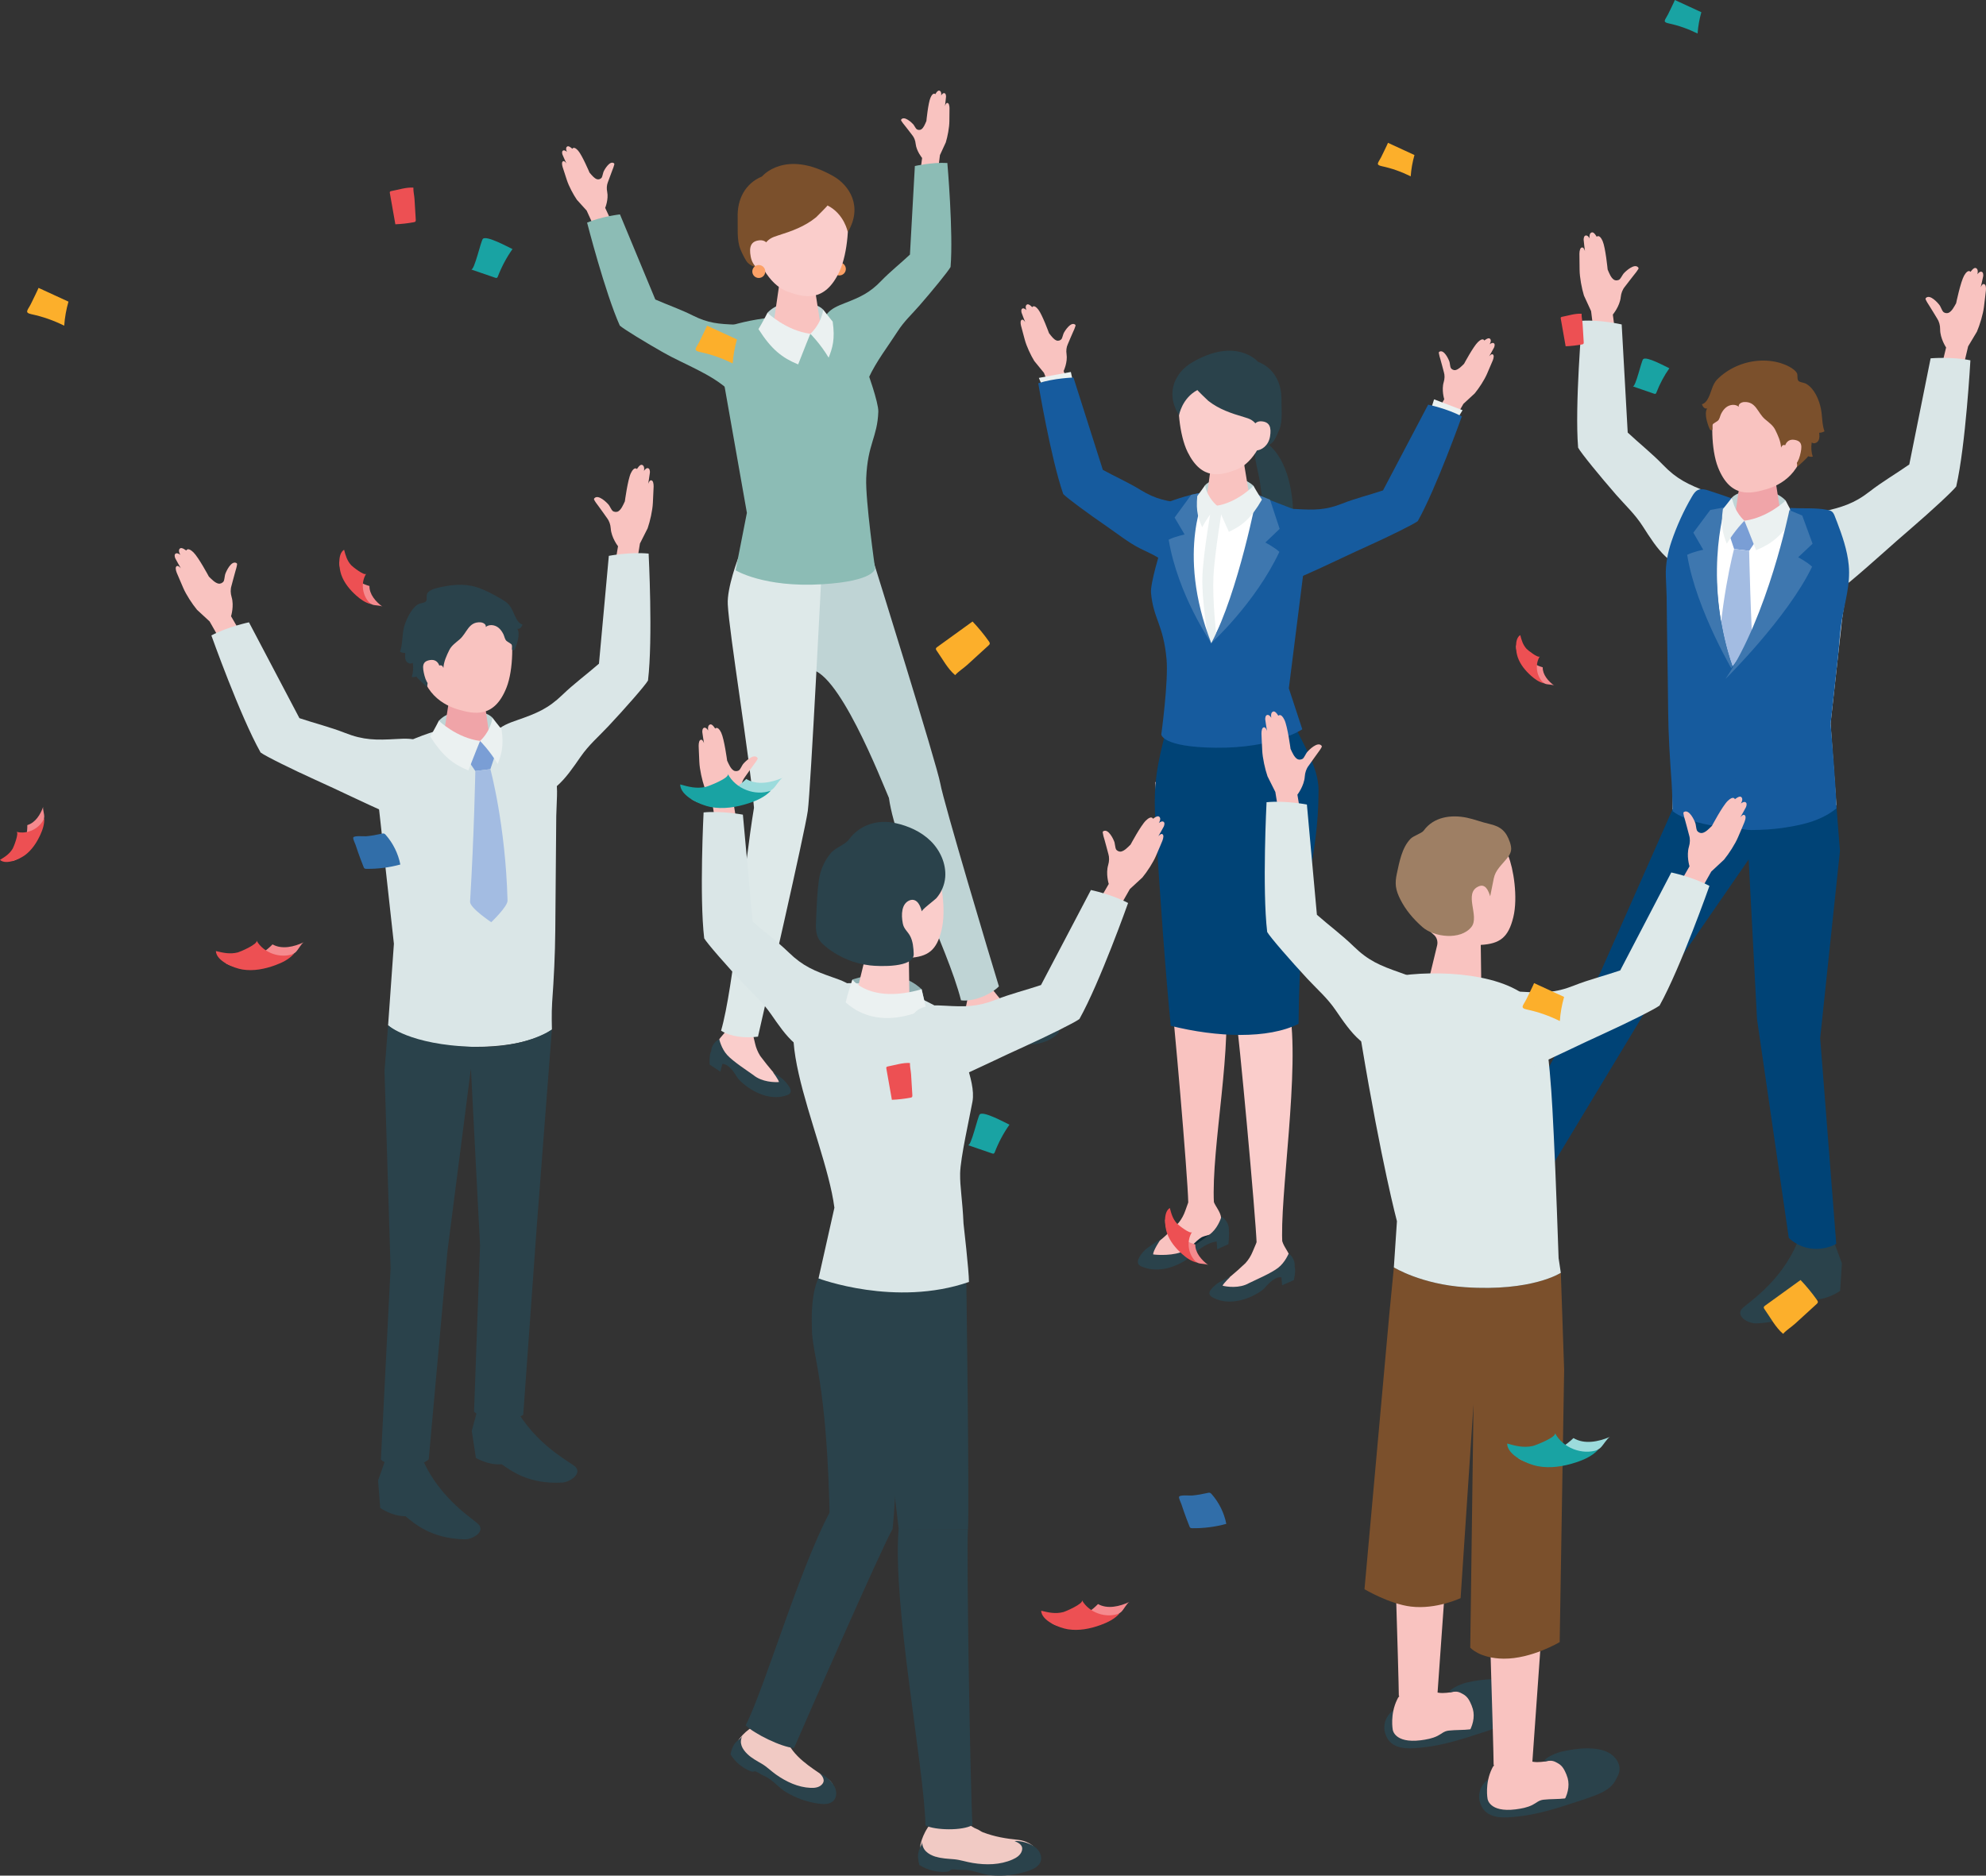 <svg width="307" height="290" viewBox="0 0 307 290" fill="none" xmlns="http://www.w3.org/2000/svg">
<rect x="0" y="0" width="307" height="290" fill="#333333" stroke="none"/>
<path d="M98.47 86.849L98.92 84.044L100.112 81.682C100.492 80.584 100.873 78.9 100.923 77.736C100.981 76.476 101.036 75.537 101.04 75.227C101.043 74.765 100.962 74.249 100.624 74.26C100.368 74.268 100.197 74.815 100.197 74.815C100.197 74.815 100.453 73.283 100.465 73.062C100.477 72.841 100.442 72.414 100.127 72.379C99.813 72.344 99.549 72.821 99.549 72.821C99.654 72.193 99.468 71.925 99.207 71.867C98.881 71.797 98.462 72.523 98.462 72.523C98.462 72.523 98.058 72.026 97.519 73.155C97.034 74.171 96.591 77.519 96.591 77.519C96.3 78.14 96.036 78.749 95.601 79.04C95.334 79.214 94.938 79.183 94.689 78.982C94.538 78.858 94.231 78.217 94.107 78.066C93.773 77.655 92.473 76.39 91.887 77.03C91.856 77.065 91.829 77.108 91.821 77.154C91.817 77.209 91.84 77.259 91.863 77.306C92.03 77.62 92.263 77.919 92.473 78.198C92.923 78.799 93.346 79.42 93.785 80.029C93.796 80.044 93.808 80.06 93.82 80.072C94.181 80.545 94.371 81.115 94.41 81.709C94.503 83.136 95.535 84.455 95.535 84.455L94.491 90.701L98.874 90.813L98.466 86.845L98.47 86.849Z" fill="#F9C3C0"/>
<path d="M100.266 85.592C100.266 85.592 100.946 98.739 100.169 105.221C99.711 106.016 96.544 109.62 94.04 112.285C92.503 113.926 91.055 115.129 89.743 117.018C87.43 120.35 85.202 123.733 80.583 123.458C78.964 123.361 75.688 122.612 75.746 120.505C75.805 118.414 75.106 114.943 76.526 113.267C77.384 112.25 78.704 111.773 79.958 111.339C82.951 110.299 84.74 109.562 86.956 107.417C88.719 105.714 90.741 104.228 92.589 102.614L94.114 85.941C94.114 85.941 97.386 85.313 100.263 85.592H100.266Z" fill="#DAE6E7"/>
<path d="M33.805 98.545L32.4 96.077L30.455 94.281C29.714 93.385 28.767 91.942 28.312 90.871C27.816 89.712 27.435 88.85 27.323 88.559C27.156 88.129 27.051 87.617 27.373 87.508C27.614 87.427 27.967 87.88 27.967 87.88C27.967 87.88 27.191 86.538 27.101 86.333C27.012 86.131 26.896 85.716 27.179 85.576C27.458 85.437 27.878 85.786 27.878 85.786C27.559 85.231 27.641 84.917 27.862 84.773C28.142 84.591 28.79 85.126 28.79 85.126C28.79 85.126 28.995 84.521 29.892 85.39C30.7 86.17 32.291 89.153 32.291 89.153C32.78 89.634 33.242 90.111 33.751 90.228C34.061 90.297 34.422 90.13 34.585 89.855C34.682 89.684 34.748 88.978 34.81 88.792C34.977 88.288 35.753 86.651 36.526 87.043C36.569 87.066 36.607 87.093 36.631 87.136C36.654 87.182 36.65 87.24 36.642 87.295C36.596 87.648 36.483 88.008 36.382 88.346C36.173 89.068 35.994 89.797 35.796 90.518C35.792 90.534 35.785 90.553 35.781 90.573C35.606 91.143 35.633 91.744 35.804 92.314C36.215 93.684 35.715 95.278 35.715 95.278L38.882 100.76L34.818 102.401L33.809 98.541L33.805 98.545Z" fill="#F9C3C0"/>
<path d="M32.676 98.25C32.676 98.25 37.085 110.652 40.284 116.347C41.01 116.905 45.318 119.02 48.653 120.529C52.522 122.263 56.225 124.121 60.115 125.808C60.394 125.929 60.685 126.053 60.988 126.026C61.233 126.006 61.454 125.89 61.667 125.769C63.461 124.773 63.993 124.245 66.027 124.07C68.647 123.845 69.373 122.616 68.701 121.118C67.847 119.21 67.16 115.734 65.207 114.729C64.028 114.12 62.626 114.182 61.299 114.26C58.135 114.442 56.202 114.45 53.33 113.317C51.047 112.417 48.614 111.82 46.285 111.036L38.486 96.217C38.486 96.217 35.222 96.892 32.672 98.246L32.676 98.25Z" fill="#DAE6E7"/>
<path d="M59.993 158.53L60.89 145.922L58.138 120.967C57.777 118.814 58.638 116.626 60.987 115.563C66.386 113.119 72.705 110.089 82.902 114.089C84.3 114.636 84.82 116.319 85.305 117.735C85.883 119.431 86.167 121.258 86.101 123.058L85.988 126.149C85.938 132.046 85.887 137.946 85.837 143.843C85.806 147.582 85.62 151.268 85.352 154.999C85.235 156.64 85.317 159.174 85.317 159.174C85.317 159.174 82.246 161.908 73.156 161.858C63.25 161.808 59.997 158.526 59.997 158.526L59.993 158.53Z" fill="#DAE6E7"/>
<path d="M59.563 225.742L58.445 228.896L58.775 233.14C58.775 233.14 60.596 234.447 62.676 234.428C63.969 235.471 66.558 237.888 71.821 238C72.955 238.024 74.915 236.953 74.069 235.793C73.545 235.075 68.06 231.949 65.323 225.633C62.373 225.342 59.567 225.746 59.567 225.746L59.563 225.742Z" fill="#2A424B"/>
<path d="M73.807 217.983L72.926 221.215L73.566 225.416C73.566 225.416 75.48 226.572 77.549 226.39C78.915 227.325 81.675 229.528 86.927 229.222C88.06 229.156 89.935 227.93 89.003 226.84C88.429 226.169 82.731 223.488 79.536 217.413C76.575 217.363 73.803 217.983 73.803 217.983H73.807Z" fill="#2A424B"/>
<path d="M76.128 110.966C74.894 109.647 70.104 109.042 67.841 111.432C67.678 112.599 67.438 113.36 67.438 113.36L71.579 114.845L76.024 114.217C76.024 114.217 76.241 111.874 76.128 110.966Z" fill="#BFD4D5"/>
<path d="M72.059 106.959C70.277 106.959 69.33 107.96 69.33 108.829L68.426 114.644C68.507 115.652 70.223 116.467 72.253 116.467C74.283 116.467 75.863 115.652 75.781 114.644L74.904 108.565C74.83 107.681 73.844 106.959 72.063 106.959H72.059Z" fill="#F0A4A8"/>
<path d="M71.326 92.772C66.253 92.811 64.852 96.617 64.852 101.241C64.852 107.258 68.811 109.112 70.845 109.702C73.321 110.423 76.403 111.067 78.29 106.327C79.412 103.506 79.373 98.603 78.748 96.702C78.204 95.046 76.399 92.734 71.326 92.772Z" fill="#F9C3C0"/>
<path d="M76.556 116.672L74.207 114.558L72.398 117.623L73.474 119.209L75.803 118.926L76.556 116.672Z" fill="#7A9ED5"/>
<path d="M75.805 118.926L73.476 119.209C73.476 119.209 73.29 129.113 72.665 139.42C72.607 140.363 75.937 142.582 75.937 142.582C75.937 142.582 78.483 140.165 78.456 139.238C78.146 127.527 75.805 118.922 75.805 118.922V118.926Z" fill="#A3BCE2"/>
<path d="M75.08 96.958C75.212 96.558 74.7 96.244 74.276 96.221C72.409 96.109 72.2 97.87 71.039 98.867C70.461 99.363 69.797 99.813 69.459 100.496C69.052 101.318 68.594 102.284 68.543 103.274C67.915 101.536 65.539 105.842 66.152 106.327C65.978 106.191 64.231 104.651 64.39 104.589C64.157 104.682 63.897 104.709 63.649 104.67C63.878 103.96 63.932 103.196 63.804 102.463C63.505 102.746 62.969 102.544 62.771 102.18C62.573 101.819 62.612 101.38 62.655 100.969C62.368 100.969 62.084 100.892 61.836 100.752C62.232 99.654 62.158 98.444 62.379 97.299C62.612 96.085 63.556 94.033 64.65 93.42C65.007 93.219 65.601 93.269 65.85 92.963C66.11 92.648 65.78 92.016 66.152 91.609C66.517 91.213 67.053 91.034 67.577 90.906C69.599 90.418 71.66 90.15 73.683 90.79C75.014 91.213 76.252 91.888 77.456 92.594C77.809 92.803 78.166 93.017 78.469 93.296C79.214 93.983 79.416 95.042 79.951 95.88C80.149 96.19 80.425 96.469 80.778 96.566C80.701 96.745 80.615 96.927 80.475 97.063C80.34 97.195 80.134 97.276 79.948 97.206C80.246 97.552 80.18 98.359 80.091 98.774C79.979 99.305 79.8 99.899 79.571 100.391C79.513 100.519 79.354 100.632 79.233 100.55C79.144 100.488 79.14 100.36 79.152 100.252C79.175 100.042 79.21 99.809 79.078 99.642C79.031 99.584 78.966 99.542 78.903 99.499C78.725 99.383 78.542 99.262 78.364 99.146C78.034 98.929 77.987 98.401 77.817 98.056C77.622 97.668 77.374 97.303 77.032 97.036C76.474 96.597 75.604 96.485 75.072 96.954L75.08 96.958Z" fill="#2A424B"/>
<path d="M68.056 103.545C68.056 103.545 67.97 101.827 66.491 102.052C65.23 102.242 65.261 103.06 65.626 104.492C65.991 105.923 66.868 106.606 67.753 106.563C68.638 106.524 68.056 103.541 68.056 103.541V103.545Z" fill="#F9C3C0"/>
<path d="M60.377 196.1L59.438 165.613L59.993 158.53C59.993 158.53 63.292 161.536 73.152 161.862C81.264 162.13 85.313 159.178 85.313 159.178L82.976 189.595L80.884 218.74C80.884 218.74 79.715 219.659 77.301 219.601C74.564 219.539 73.28 218.266 73.28 218.266L74.207 192.574L72.794 165.21L69.173 193.408L66.273 225.641C66.273 225.641 64.88 226.871 62.617 226.878C60.327 226.886 58.879 225.695 58.879 225.695L60.377 196.093V196.1Z" fill="#2A424B"/>
<path d="M74.209 114.558C74.209 114.558 73.242 116.932 72.4 119.116C70.052 118.154 68.445 116.925 66.5 113.86C67.063 112.968 67.839 111.432 67.839 111.432C67.839 111.432 70.576 114.085 74.205 114.558H74.209Z" fill="#EBF1F1"/>
<path d="M74.207 114.558C74.207 114.558 75.775 113.247 76.124 110.966C76.124 110.966 77.025 112.149 77.534 112.759C77.914 115.4 77.491 116.7 76.932 118.116C75.678 116.017 74.207 114.558 74.207 114.558Z" fill="#EBF1F1"/>
<path d="M246.304 50.919L245.955 48.103L244.849 45.697C244.507 44.588 244.189 42.889 244.177 41.725C244.166 40.461 244.142 39.522 244.15 39.211C244.162 38.75 244.263 38.238 244.6 38.261C244.856 38.276 245.008 38.831 245.008 38.831C245.008 38.831 244.806 37.291 244.802 37.07C244.802 36.849 244.849 36.422 245.163 36.403C245.477 36.38 245.726 36.864 245.726 36.864C245.644 36.232 245.839 35.972 246.102 35.926C246.432 35.867 246.821 36.608 246.821 36.608C246.821 36.608 247.24 36.127 247.74 37.276C248.187 38.307 248.513 41.671 248.513 41.671C248.781 42.303 249.021 42.92 249.448 43.222C249.708 43.409 250.108 43.389 250.361 43.195C250.516 43.075 250.846 42.447 250.974 42.299C251.323 41.9 252.666 40.682 253.229 41.341C253.26 41.376 253.287 41.419 253.291 41.465C253.291 41.52 253.268 41.57 253.241 41.617C253.062 41.923 252.822 42.214 252.6 42.489C252.127 43.075 251.684 43.68 251.222 44.27C251.211 44.285 251.199 44.297 251.187 44.313C250.807 44.77 250.601 45.337 250.539 45.93C250.396 47.354 249.316 48.634 249.316 48.634L250.135 54.911L245.753 54.868L246.304 50.919Z" fill="#F9C3C0"/>
<path d="M244.555 49.596C244.555 49.596 243.41 62.708 243.949 69.214C244.376 70.025 247.415 73.737 249.822 76.495C251.301 78.19 252.702 79.443 253.948 81.379C256.141 84.789 258.245 88.249 262.872 88.141C264.495 88.102 267.794 87.473 267.809 85.363C267.825 83.272 268.648 79.827 267.289 78.101C266.466 77.058 265.166 76.53 263.928 76.049C260.974 74.901 259.212 74.102 257.073 71.879C255.373 70.114 253.405 68.558 251.615 66.878L250.684 50.163C250.684 50.163 247.435 49.418 244.551 49.592L244.555 49.596Z" fill="#DAE6E7"/>
<path d="M303.585 56.315L304.237 53.553L305.596 51.28C306.054 50.213 306.555 48.56 306.69 47.404C306.838 46.151 306.962 45.216 306.985 44.91C307.024 44.448 306.978 43.928 306.64 43.913C306.384 43.901 306.174 44.437 306.174 44.437C306.174 44.437 306.543 42.928 306.566 42.71C306.593 42.489 306.59 42.062 306.279 42.008C305.968 41.954 305.67 42.408 305.67 42.408C305.817 41.787 305.654 41.508 305.398 41.434C305.076 41.337 304.61 42.035 304.61 42.035C304.61 42.035 304.245 41.512 303.624 42.598C303.069 43.575 302.382 46.884 302.382 46.884C302.048 47.482 301.741 48.072 301.283 48.328C301.004 48.483 300.608 48.425 300.379 48.203C300.235 48.068 299.975 47.408 299.867 47.249C299.564 46.815 298.357 45.461 297.728 46.054C297.693 46.085 297.662 46.128 297.654 46.175C297.646 46.229 297.666 46.279 297.689 46.33C297.833 46.656 298.042 46.97 298.232 47.265C298.64 47.897 299.013 48.545 299.409 49.185C299.416 49.2 299.428 49.216 299.44 49.231C299.766 49.728 299.913 50.314 299.909 50.907C299.902 52.339 300.833 53.727 300.833 53.727L299.343 59.88L303.702 60.31L303.581 56.327L303.585 56.315Z" fill="#F9C3C0"/>
<path d="M304.589 55.71C304.589 55.71 303.859 68.853 302.396 75.215C301.856 75.956 298.32 79.199 295.548 81.585C292.323 84.339 289.295 87.167 286.042 89.882C285.809 90.076 285.565 90.278 285.266 90.336C285.025 90.387 284.781 90.336 284.544 90.282C282.541 89.832 281.885 89.475 279.882 89.879C277.305 90.402 276.261 89.428 276.482 87.803C276.765 85.732 276.439 82.205 278.031 80.689C278.993 79.773 280.356 79.436 281.648 79.137C284.734 78.423 286.594 77.88 289.027 75.987C290.96 74.482 293.13 73.221 295.141 71.813L298.44 55.4C298.44 55.4 301.763 55.124 304.589 55.71Z" fill="#DAE6E7"/>
<path d="M283.871 124.481L282.974 111.874C283.099 110.733 283.227 109.593 283.351 108.452L284.74 95.849C285.082 92.769 286.511 88.024 285.008 85.173C284.477 84.164 283.972 82.45 283.157 81.674C282.629 81.169 281.534 80.902 280.867 80.615C279.104 79.847 277.307 79.156 275.436 78.706C270.561 77.535 265.593 78.225 260.962 80.041C259.564 80.588 259.044 82.271 258.559 83.687C257.981 85.382 257.697 87.21 257.763 89.01L257.876 92.101C257.926 97.998 257.977 103.898 258.027 109.795C258.058 113.534 258.245 117.219 258.512 120.951C258.629 122.592 258.547 125.125 258.547 125.125C258.547 125.125 261.618 127.86 270.708 127.81C280.614 127.759 283.867 124.478 283.867 124.478L283.871 124.481Z" fill="white"/>
<path d="M283.565 192.19L284.725 195.328L284.453 199.576C284.453 199.576 282.648 200.907 280.572 200.918C279.295 201.977 276.737 204.429 271.477 204.615C270.344 204.654 268.372 203.611 269.203 202.435C269.715 201.714 275.161 198.509 277.808 192.159C280.754 191.829 283.565 192.194 283.565 192.194V192.19Z" fill="#2A424B"/>
<path d="M237.721 182.329L236.642 185.502L233.754 188.625C233.754 188.625 231.522 188.512 229.911 187.201C228.254 187.213 224.733 187.492 220.557 184.296C219.656 183.605 218.791 181.541 220.172 181.157C221.022 180.921 227.249 181.894 233.3 178.647C235.78 180.261 237.725 182.329 237.725 182.329H237.721Z" fill="#2A424B"/>
<path d="M267.739 76.918C268.974 75.599 273.764 74.994 276.027 77.383C276.19 78.551 276.43 79.311 276.43 79.311L272.289 80.797L267.844 80.168C267.844 80.168 267.627 77.826 267.739 76.918Z" fill="#BFD4D5"/>
<path d="M271.808 72.911C273.589 72.911 274.536 73.912 274.536 74.78L275.441 80.596C275.359 81.604 273.644 82.419 271.613 82.419C269.583 82.419 268.004 81.604 268.085 80.596L268.962 74.517C269.036 73.632 270.022 72.911 271.804 72.911H271.808Z" fill="#F0A4A8"/>
<path d="M272.545 58.724C277.618 58.763 279.019 62.568 279.019 67.189C279.019 73.205 275.06 75.06 273.026 75.649C270.55 76.371 267.468 77.015 265.581 72.274C264.459 69.454 264.498 64.551 265.123 62.65C265.666 60.993 267.471 58.681 272.545 58.72V58.724Z" fill="#F9C3C0"/>
<path d="M267.312 82.624L269.657 80.51L271.466 83.574L270.395 85.161L268.062 84.878L267.312 82.624Z" fill="#7A9ED5"/>
<path d="M268.058 84.878L270.387 85.161C270.387 85.161 270.573 95.065 271.198 105.372C271.256 106.315 267.926 108.534 267.926 108.534C267.926 108.534 265.379 106.117 265.406 105.19C265.717 93.478 268.058 84.874 268.058 84.874V84.878Z" fill="#A3BCE2"/>
<path d="M263.909 61.824C263.711 62.134 263.435 62.413 263.082 62.51C263.16 62.688 263.245 62.871 263.385 63.007C263.521 63.139 263.726 63.22 263.913 63.15C263.614 63.495 263.68 64.302 263.769 64.717C263.882 65.249 264.06 65.842 264.289 66.335C264.347 66.463 264.507 66.576 264.627 66.494C264.716 66.432 264.72 66.304 264.708 66.195C264.685 65.986 264.65 65.753 264.782 65.586C264.829 65.528 264.895 65.486 264.957 65.443C265.135 65.326 265.318 65.206 265.496 65.09C265.826 64.873 265.873 64.345 266.044 64C266.238 63.612 266.486 63.247 266.828 62.98C267.387 62.541 268.256 62.429 268.788 62.898C268.656 62.498 269.168 62.184 269.591 62.161C271.459 62.048 271.668 63.81 272.829 64.807C273.407 65.303 274.071 65.753 274.409 66.436C274.816 67.258 275.274 68.224 275.325 69.213C275.953 67.475 278.329 71.781 277.716 72.266C277.89 72.131 279.637 70.591 279.478 70.528C279.711 70.622 279.971 70.649 280.219 70.61C279.99 69.9 279.936 69.136 280.064 68.403C280.363 68.686 280.899 68.484 281.097 68.12C281.295 67.759 281.256 67.32 281.213 66.909C281.5 66.909 281.784 66.832 282.032 66.692C281.636 65.594 281.71 64.384 281.489 63.239C281.213 61.816 280.479 60.078 279.202 59.341C278.888 59.158 278.294 59.127 278.053 58.929C277.716 58.654 277.972 57.998 277.743 57.634C277.312 56.943 276.004 56.365 275.27 56.144C273.019 55.462 270.535 55.687 268.4 56.641C267.317 57.126 266.308 57.801 265.469 58.642C264.596 59.519 264.565 60.792 263.913 61.816L263.909 61.824Z" fill="#7B502C"/>
<path d="M275.809 69.497C275.809 69.497 275.894 67.778 277.373 68.003C278.635 68.193 278.604 69.012 278.239 70.443C277.874 71.875 276.997 72.558 276.112 72.515C275.227 72.472 275.809 69.493 275.809 69.493V69.497Z" fill="#F9C3C0"/>
<path d="M281.365 160.531L284.424 131.565L283.869 124.481C283.869 124.481 280.57 127.488 270.71 127.814C262.598 128.081 258.549 125.129 258.549 125.129L247.347 150.457L231.852 178.904C231.852 178.904 232.306 180.316 234.336 181.623C236.638 183.101 238.415 182.767 238.415 182.767L256.119 153.436L270.311 132.888L271.603 157.568L276.513 191.383C276.513 191.383 277.752 192.768 279.999 193.043C282.27 193.319 283.85 192.31 283.85 192.31L281.369 160.535L281.365 160.531Z" fill="#004376"/>
<path d="M269.656 80.51C269.656 80.51 270.623 82.884 271.465 85.068C273.813 84.106 275.42 82.876 277.365 79.812C276.802 78.919 276.026 77.383 276.026 77.383C276.026 77.383 273.289 80.037 269.66 80.51H269.656Z" fill="#EBF1F1"/>
<path d="M269.463 127.694L268.586 104.922C267.421 102.362 266.692 99.569 266.168 96.815C265.605 93.855 265.325 90.841 265.345 87.826C265.356 85.763 265.387 83.683 265.706 81.635C265.822 80.875 265.876 79.738 266.226 79.048C266.377 78.749 266.661 78.504 266.878 78.26C267.212 77.888 267.503 77.465 267.806 77.065C267.775 77.108 266.234 76.546 266.094 76.499C265.449 76.293 264.805 76.08 264.161 75.859C263.606 75.669 262.977 75.514 262.449 75.77C262.026 75.975 261.766 76.402 261.529 76.809C260.26 78.97 259.196 81.325 258.385 83.703C257.807 85.398 257.442 87.26 257.508 89.06L257.632 92.175C257.682 98.072 257.814 104.011 257.865 109.907C257.896 113.647 258.137 117.266 258.4 120.994C258.517 122.635 258.548 125.405 258.548 125.405C258.548 125.405 261.331 127.88 269.432 128.078L269.463 127.694Z" fill="#165B9E"/>
<path d="M268.378 104.647C268.378 104.647 262.171 94.401 260.809 85.782C261.756 85.305 263.289 84.998 263.289 84.998L261.76 82.36L264.372 78.853L266.681 78.415C266.681 78.415 262.893 90.224 268.378 104.647Z" fill="#3E77AF"/>
<path d="M283.919 80.572C283.83 80.332 283.737 80.095 283.643 79.855C283.535 79.571 283.414 79.273 283.174 79.087C282.987 78.947 282.754 78.889 282.525 78.842C280.635 78.462 278.659 78.664 276.734 78.532C276.629 79.723 276.699 80.813 276.408 81.977C275.857 84.195 275.236 86.395 274.545 88.571C272.899 93.742 270.923 99.251 267.457 103.514C267.566 110.66 268.641 128.058 268.641 128.058C269.2 128.167 270.023 128.338 270.71 128.334C272.468 128.326 274.017 128.213 275.376 128.035C278.151 127.616 281.241 127.1 283.872 125.001C283.876 124.873 283.872 124.695 283.872 124.482C283.814 122.014 283.181 114.225 282.995 112.103L282.98 111.874L283.178 110.086L284.132 101.427C284.334 99.6 284.42 97.719 284.715 95.911C285.184 93.013 286.069 90.371 285.782 87.376C285.557 85.029 284.765 82.783 283.927 80.576L283.919 80.572Z" fill="#165B9E"/>
<path d="M266.734 104.969C266.734 104.969 276.341 95.488 280.118 87.617C279.346 86.888 277.968 86.158 277.968 86.158L280.192 84.067L278.593 79.707L276.609 78.877C276.609 78.877 273.298 95.213 266.734 104.969Z" fill="#3E77AF"/>
<path d="M269.656 80.51C269.656 80.51 268.088 79.199 267.738 76.918C267.738 76.918 266.838 78.101 266.329 78.71C265.949 81.352 266.372 82.651 266.931 84.067C268.185 81.969 269.656 80.51 269.656 80.51Z" fill="#EBF1F1"/>
<path d="M162.308 60.008L161.377 57.646L159.879 55.811C159.335 54.926 158.679 53.526 158.411 52.521C158.12 51.431 157.891 50.62 157.829 50.349C157.736 49.945 157.709 49.48 158.008 49.422C158.233 49.379 158.489 49.825 158.489 49.825C158.489 49.825 157.969 48.537 157.918 48.347C157.868 48.157 157.814 47.777 158.081 47.688C158.349 47.598 158.671 47.963 158.671 47.963C158.458 47.432 158.57 47.164 158.788 47.067C159.06 46.943 159.564 47.498 159.564 47.498C159.564 47.498 159.82 46.986 160.507 47.87C161.125 48.665 162.157 51.505 162.157 51.505C162.53 51.99 162.879 52.475 163.314 52.641C163.582 52.742 163.923 52.641 164.098 52.416C164.207 52.277 164.35 51.66 164.432 51.505C164.645 51.082 165.538 49.728 166.171 50.174C166.206 50.197 166.237 50.228 166.252 50.271C166.268 50.318 166.252 50.368 166.244 50.411C166.159 50.717 166.015 51.02 165.883 51.311C165.604 51.924 165.356 52.544 165.088 53.161C165.08 53.177 165.076 53.192 165.068 53.208C164.843 53.689 164.789 54.228 164.87 54.752C165.064 56.016 164.416 57.366 164.416 57.366L166.532 62.619L162.728 63.562L162.32 60.016L162.308 60.008Z" fill="#F9C3C0"/>
<path d="M165.787 58.681L165.535 57.51L160.586 58.429L161.129 59.69L165.787 58.681Z" fill="#EBF1F1"/>
<path d="M224.959 64.648L226.217 62.44L227.956 60.834C228.62 60.035 229.466 58.74 229.874 57.785C230.316 56.746 230.658 55.978 230.759 55.718C230.906 55.334 230.999 54.876 230.716 54.775C230.499 54.701 230.184 55.109 230.184 55.109C230.184 55.109 230.879 53.906 230.957 53.724C231.034 53.541 231.139 53.173 230.887 53.049C230.634 52.921 230.262 53.239 230.262 53.239C230.545 52.742 230.475 52.463 230.273 52.335C230.021 52.172 229.447 52.653 229.447 52.653C229.447 52.653 229.264 52.11 228.461 52.89C227.739 53.588 226.314 56.253 226.314 56.253C225.876 56.684 225.464 57.11 225.006 57.215C224.727 57.277 224.404 57.126 224.261 56.881C224.172 56.73 224.117 56.098 224.059 55.931C223.908 55.481 223.217 54.015 222.526 54.368C222.487 54.387 222.452 54.414 222.433 54.453C222.409 54.496 222.417 54.546 222.421 54.593C222.464 54.907 222.565 55.229 222.654 55.532C222.844 56.175 223.003 56.827 223.178 57.475C223.182 57.49 223.186 57.506 223.193 57.522C223.349 58.03 223.325 58.569 223.174 59.077C222.805 60.303 223.255 61.73 223.255 61.73L220.422 66.634L224.055 68.104L224.956 64.652L224.959 64.648Z" fill="#F9C3C0"/>
<path d="M225.294 64.722L226.089 63.422L221.684 61.742L221.098 63.589L225.294 64.722Z" fill="#EBF1F1"/>
<path d="M160.496 59.252C160.496 59.252 162.433 70.866 164.358 76.382C164.909 76.988 168.372 79.529 171.073 81.379C172.731 82.516 174.439 83.893 176.213 84.785C177.979 85.673 179.799 86.298 180.964 88.016C181.325 88.552 181.651 89.196 182.26 89.405C183.157 89.708 185.719 88.365 186.557 87.923C187.59 87.38 188.975 86.403 188.638 85.045C188.184 83.229 188.125 80.064 186.565 78.869C185.622 78.148 184.376 77.985 183.196 77.841C180.382 77.507 178.678 77.209 176.325 75.762C174.458 74.61 172.405 73.702 170.48 72.647L165.938 58.375C165.938 58.375 162.957 58.456 160.5 59.252H160.496Z" fill="#165B9E"/>
<path d="M225.972 64.384C225.972 64.384 222.024 75.478 219.163 80.572C218.511 81.072 214.661 82.966 211.676 84.312C208.213 85.863 204.898 87.528 201.42 89.037C201.172 89.145 200.908 89.254 200.64 89.231C200.423 89.211 200.225 89.11 200.031 89.002C198.424 88.109 197.954 87.636 196.13 87.481C193.785 87.279 193.137 86.181 193.739 84.839C194.503 83.132 195.117 80.025 196.863 79.125C197.919 78.582 199.173 78.636 200.361 78.706C203.19 78.869 204.922 78.877 207.487 77.86C209.529 77.053 211.707 76.522 213.791 75.82L220.766 62.565C220.766 62.565 223.685 63.166 225.968 64.38L225.972 64.384Z" fill="#165B9E"/>
<path d="M199.815 81.608C198.693 81.445 197.451 81.515 196.558 80.82C195.708 80.157 195.479 79.063 195.374 78.054C195.32 77.519 195.107 76.988 195.021 76.448C194.932 75.874 194.878 75.292 194.792 74.718C194.614 73.519 194.288 72.348 194.086 71.153C193.962 70.424 193.892 69.64 194.202 68.965C194.396 68.546 194.773 68.135 195.25 68.282C195.712 68.422 196.1 68.721 196.446 69.047C199.45 71.871 200.172 77.76 199.815 81.612V81.608Z" fill="#2A424B"/>
<path d="M187.389 190.526C188.406 189.56 188.817 188.101 188.817 188.101C188.817 188.101 188.154 187.798 187.261 188.388C185.002 190.169 183.69 190.638 183.026 190.735C180.177 191.146 179.435 191.585 179.435 191.585C179.435 191.585 178.213 193.381 178.263 193.951C178.9 194.048 181.547 194.199 183.096 193.377C184.163 192.904 186.368 191.492 187.389 190.526Z" fill="#112C36"/>
<path d="M178.57 120.943C178.57 120.943 180.476 150.375 180.934 153.277C181.392 156.179 183.601 181.797 183.682 185.878C184.688 186.674 186.555 186.883 187.653 186.022C187.195 177.391 190.762 160.981 189.171 152.812C189.381 150.383 190.568 137.69 190.332 132.923C190.254 127.36 186.625 123.038 186.625 123.038L182.398 119.198L178.57 120.947V120.943Z" fill="#F9C3C0"/>
<path d="M187.389 185.277L187.58 185.735C187.952 186.627 188.682 187.376 188.775 188.342C188.888 189.514 188.418 190.27 187.518 190.755C187.518 190.755 186.077 191.1 185.705 191.321C184.952 191.771 183.209 193.645 183.209 193.645C182.382 194.541 180.682 195.158 179.49 195.03C178.38 194.91 178.229 194.816 177.689 194.095C177.014 193.191 178.621 192.237 179.389 191.713C180.142 191.201 182.227 189.021 182.227 189.021C182.658 188.478 183.003 187.842 183.24 187.151L183.764 185.681L187.393 185.277H187.389Z" fill="#F9C3C0"/>
<path d="M179.433 191.585C179.433 191.585 178.211 193.381 178.261 193.951C178.898 194.048 181.545 194.199 183.094 193.377C184.161 192.904 186.366 191.492 187.387 190.526C188.404 189.56 188.815 188.101 188.815 188.101C188.815 188.101 189.96 188.733 189.956 190.076C190.042 191.131 189.89 192.361 189.89 192.361L188.163 193.156L188.074 191.969C188.074 191.969 186.649 191.895 184.305 194.083C183.559 194.777 179.977 197.338 176.417 195.798C175.268 195.301 176.293 194.025 176.836 193.42C177.38 192.814 179.437 191.585 179.437 191.585H179.433Z" fill="#2A424B"/>
<path d="M187.789 122.899C187.789 122.899 190.471 153.39 190.995 156.621C191.515 159.853 194.097 187.869 194.264 192.415C195.548 192.997 197.117 193.164 198.246 192.465C197.703 185.549 201.06 165.004 199.294 155.923C199.737 148.226 202.986 121.991 202.986 121.991L197.501 118.942L187.785 122.899H187.789Z" fill="#FACDCB"/>
<path d="M180.247 112.937C183.604 113.464 190.285 114.927 199.659 111.218C201.231 114.787 203.828 118.48 203.824 122.189C203.812 133.439 200.893 136.728 200.734 158.293C196.045 160.675 188.123 160.396 180.977 158.603C180.251 151.376 179.319 138.897 178.597 126.848C178.252 121.068 178.931 118.081 180.243 112.937H180.247Z" fill="#004376"/>
<path d="M198.143 191.783L198.33 192.233C198.691 193.113 199.432 193.862 199.498 194.809C199.576 195.953 199.281 196.973 198.252 197.245C197.806 197.361 196.835 197.221 196.404 197.384C195.512 197.722 193.493 199.855 193.493 199.855C192.593 200.713 191.087 201.267 189.837 201.116C188.676 200.973 188.195 200.868 187.655 200.15C186.976 199.254 188.696 198.362 189.518 197.869C190.326 197.388 192.519 195.305 192.519 195.305C192.993 194.785 193.373 194.176 193.645 193.505L194.246 192.085L198.143 191.787V191.783Z" fill="#FACDCB"/>
<path d="M201.312 112.762L199.231 106.423L202.111 83.575C202.829 80.882 202.825 80.083 202.569 79.672C202.142 79.482 200.221 78.811 199.573 78.578C194.48 76.681 190.098 74.067 180.689 77.593C179.4 78.074 179.349 83.408 179.384 85.06C179.384 85.06 177.801 90.208 177.925 91.636C178.274 95.682 179.842 96.535 180.328 101.924C180.638 105.337 179.516 113.55 179.516 113.55C179.516 113.55 179.594 115.524 187.936 115.61C197.022 115.703 201.308 112.758 201.308 112.758L201.312 112.762Z" fill="#165B9E"/>
<path d="M190.176 197.415C190.176 197.415 189.097 198.459 188.988 198.785C189.602 198.944 191.577 199.254 193.076 198.385C194.108 197.877 196.472 196.872 197.567 196.027C198.661 195.185 199.209 193.8 199.209 193.8C199.209 193.8 200.264 194.537 200.125 195.848C200.365 196.438 200.004 197.923 200.004 197.923L198.195 198.723L198.091 197.508C198.091 197.508 197.21 197.101 195.525 199.107C194.881 199.875 190.751 202.447 187.428 200.581C186.357 199.979 187.335 199.176 187.929 198.641C188.522 198.106 190.184 197.415 190.184 197.415H190.176Z" fill="#2A424B"/>
<path d="M186.275 75.032C187.335 73.791 191.632 73.05 193.767 75.114C193.961 76.161 194.209 76.836 194.209 76.836L190.537 78.345L186.504 77.961C186.504 77.961 186.213 75.855 186.279 75.032H186.275Z" fill="#BFD4D5"/>
<path d="M184.262 77.892C184.262 77.892 183.202 90.938 187.247 99.433C188.749 96.469 194.509 85.254 193.974 78.962L188.147 78.198L184.262 77.892Z" fill="white"/>
<path d="M189.829 70.308C191.471 70.292 192.352 71.208 192.36 72.007L193.245 77.356C193.179 78.284 191.607 79.052 189.736 79.071C187.865 79.091 186.401 78.35 186.471 77.422L187.224 71.813C187.282 70.998 188.187 70.323 189.829 70.308Z" fill="#F9C3C0"/>
<path d="M189.338 56.078C194.306 55.722 195.972 59.337 196.333 63.86C195.382 69.249 193.072 71.871 191.127 72.608C188.76 73.508 185.794 74.377 183.581 69.885C182.266 67.212 181.92 62.413 182.382 60.505C182.782 58.841 184.369 56.439 189.338 56.082V56.078Z" fill="#FACDCB"/>
<path d="M185.1 60.307C185.057 60.33 186.688 61.905 186.788 61.983C188.446 63.278 190.301 63.899 192.293 64.485C192.712 64.609 193.139 64.733 193.504 64.97C193.791 65.156 194.035 65.404 194.253 65.672C195.021 66.622 195.398 67.767 195.476 68.973C195.93 69.016 196.683 68.543 196.947 68.104C197.273 67.561 197.544 66.979 197.777 66.389C198.309 65.032 198.072 63.205 198.088 61.742C198.111 59.178 196.927 56.897 194.462 55.935C194.462 55.935 191.097 51.982 184.188 56.09C181.909 57.444 179.965 60.532 182.259 64.206C182.259 64.206 182.693 61.579 185.104 60.303L185.1 60.307Z" fill="#2A424B"/>
<path d="M193.6 66.727C193.6 66.727 193.549 65.04 195.013 65.144C196.262 65.234 196.565 66.072 196.321 67.499C196.076 68.927 195.001 69.629 194.131 69.66C193.262 69.691 193.6 66.727 193.6 66.727Z" fill="#FACDCB"/>
<path d="M186.703 98.32C186.703 98.32 185.759 92.827 185.868 89.203C185.977 85.557 187.304 78.159 187.304 78.159L188.989 78.229C188.989 78.229 187.751 85.522 187.576 89.134C187.401 92.734 188.018 98.227 188.018 98.227L187.246 99.429L186.703 98.316V98.32Z" fill="#EBF1F1"/>
<path d="M187.246 99.429C187.246 99.429 194.051 93.242 197.769 85.324C196.989 84.599 195.603 83.881 195.603 83.881L197.812 81.767L196.321 77.256L194.326 76.441C194.326 76.441 191.442 91.547 187.246 99.429Z" fill="#3E77AF"/>
<path d="M187.247 99.429C187.247 99.429 182.089 92.028 180.656 83.443C181.599 82.958 183.121 82.64 183.121 82.64L181.572 80.021L184.146 76.503L186.444 76.045C186.444 76.045 181.65 85.095 187.243 99.433L187.247 99.429Z" fill="#3E77AF"/>
<path d="M188.148 78.194C188.148 78.194 189.115 80.296 189.965 82.228C192.046 81.262 193.443 80.091 195.069 77.247C194.526 76.468 193.761 75.11 193.761 75.11C193.761 75.11 191.401 77.616 188.145 78.19L188.148 78.194Z" fill="#EBF1F1"/>
<path d="M188.148 78.194C188.148 78.194 186.681 77.077 186.273 75.033C186.273 75.033 185.509 76.134 185.078 76.705C184.841 79.102 185.276 80.258 185.838 81.511C186.883 79.568 188.148 78.194 188.148 78.194Z" fill="#EBF1F1"/>
<path d="M145.011 26.29L145.298 23.981L146.206 22.011C146.486 21.099 146.746 19.71 146.757 18.756C146.769 17.72 146.784 16.952 146.777 16.696C146.765 16.32 146.684 15.897 146.408 15.916C146.198 15.932 146.074 16.386 146.074 16.386C146.074 16.386 146.241 15.125 146.241 14.943C146.241 14.76 146.202 14.411 145.946 14.396C145.69 14.38 145.484 14.776 145.484 14.776C145.55 14.256 145.391 14.047 145.177 14.008C144.906 13.957 144.587 14.566 144.587 14.566C144.587 14.566 144.242 14.171 143.834 15.113C143.47 15.959 143.202 18.713 143.202 18.713C142.98 19.229 142.782 19.738 142.437 19.986C142.224 20.137 141.897 20.122 141.688 19.966C141.56 19.869 141.292 19.354 141.183 19.233C140.9 18.904 139.798 17.91 139.336 18.45C139.312 18.481 139.289 18.515 139.285 18.554C139.285 18.597 139.305 18.64 139.324 18.678C139.468 18.931 139.669 19.167 139.852 19.392C140.24 19.869 140.601 20.366 140.981 20.851C140.989 20.863 141.001 20.874 141.009 20.886C141.319 21.262 141.49 21.724 141.54 22.209C141.661 23.376 142.542 24.424 142.542 24.424L141.87 29.568L145.461 29.533L145.011 26.297V26.29Z" fill="#F9C3C0"/>
<path d="M146.444 25.203C146.444 25.203 147.383 35.945 146.941 41.275C146.588 41.939 144.1 44.98 142.132 47.238C140.921 48.627 139.772 49.654 138.751 51.241C137.241 53.588 135.459 55.869 134.287 58.41C134.625 57.673 127.405 56.311 127.393 54.504C127.381 52.793 126.706 49.969 127.82 48.553C128.492 47.696 129.559 47.269 130.572 46.873C132.99 45.934 134.434 45.279 136.189 43.459C137.582 42.012 139.193 40.74 140.66 39.363L141.421 25.669C141.421 25.669 144.084 25.06 146.444 25.203Z" fill="#8CBCB5"/>
<path d="M91.688 34.758L90.686 32.558L89.176 30.887C88.617 30.072 87.927 28.772 87.624 27.834C87.294 26.809 87.038 26.053 86.964 25.801C86.855 25.424 86.809 24.982 87.088 24.912C87.298 24.862 87.562 25.273 87.562 25.273C87.562 25.273 87.007 24.075 86.948 23.896C86.89 23.718 86.82 23.361 87.073 23.26C87.321 23.163 87.647 23.493 87.647 23.493C87.418 23 87.511 22.74 87.713 22.635C87.965 22.503 88.47 23.008 88.47 23.008C88.47 23.008 88.691 22.511 89.386 23.314C90.011 24.04 91.129 26.685 91.129 26.685C91.509 27.128 91.859 27.57 92.282 27.709C92.542 27.795 92.86 27.678 93.015 27.457C93.112 27.321 93.221 26.728 93.287 26.573C93.469 26.158 94.254 24.831 94.875 25.223C94.909 25.246 94.941 25.273 94.956 25.308C94.972 25.351 94.964 25.397 94.956 25.444C94.89 25.739 94.766 26.034 94.657 26.317C94.424 26.91 94.215 27.515 93.99 28.113C93.986 28.128 93.978 28.14 93.974 28.155C93.784 28.625 93.757 29.137 93.858 29.634C94.102 30.828 93.551 32.139 93.551 32.139L95.814 37.027L92.243 38.106L91.684 34.758H91.688Z" fill="#F9C3C0"/>
<path d="M90.754 34.416C90.754 34.416 93.537 45.267 95.808 50.337C96.382 50.868 99.868 52.99 102.577 54.526C105.702 56.295 110.022 57.859 112.623 60.318C113.232 60.892 113.818 61.583 114.637 61.761C115.503 61.955 116.411 61.498 116.997 60.838C117.828 59.903 119.944 57.801 119.521 56.575C118.942 54.891 118.628 51.892 117.052 50.892C116.097 50.286 114.905 50.228 113.776 50.193C111.082 50.104 109.44 49.961 107.095 48.781C105.232 47.843 103.214 47.148 101.3 46.306L95.835 33.148C95.835 33.148 93.017 33.466 90.75 34.42L90.754 34.416Z" fill="#8CBCB5"/>
<path d="M128.75 41.585C128.75 42.136 129.196 42.586 129.751 42.586C130.307 42.586 130.753 42.14 130.753 41.585C130.753 41.031 130.307 40.584 129.751 40.584C129.196 40.584 128.75 41.031 128.75 41.585Z" fill="#FCA167"/>
<path d="M151.35 158.472C150.073 157.89 149.215 156.641 149.215 156.641C149.215 156.641 149.743 156.14 150.779 156.408C153.492 157.358 154.886 157.378 155.546 157.254C158.375 156.718 159.218 156.893 159.218 156.893C159.218 156.893 160.961 158.196 161.096 158.751C160.526 159.05 158.073 160.05 156.338 159.775C155.173 159.674 152.627 159.054 151.354 158.472H151.35Z" fill="#112C36"/>
<path d="M149.644 153.506L149.613 153.998C149.551 154.964 149.101 155.907 149.33 156.854C149.606 157.998 150.293 158.56 151.302 158.727C151.302 158.727 152.777 158.588 153.204 158.677C154.062 158.855 156.321 160.066 156.321 160.066C157.396 160.647 159.201 160.675 160.288 160.17C161.301 159.697 161.414 159.557 161.689 158.704C162.035 157.633 160.206 157.249 159.31 157.005C158.432 156.764 155.75 155.379 155.75 155.379C155.164 155.003 154.636 154.518 154.186 153.936L153.212 152.718L149.648 153.514L149.644 153.506Z" fill="#F9C3C0"/>
<path d="M159.213 156.893C159.213 156.893 160.956 158.196 161.092 158.751C160.521 159.05 158.068 160.05 156.333 159.775C155.168 159.674 152.622 159.054 151.349 158.472C150.075 157.89 149.214 156.641 149.214 156.641C149.214 156.641 148.337 157.61 148.775 158.879C149.039 159.903 149.579 161.02 149.579 161.02L151.473 161.21L151.17 160.058C151.17 160.058 152.494 159.527 155.42 160.834C156.352 161.249 160.571 162.506 163.436 159.899C164.36 159.057 162.978 158.181 162.268 157.785C161.557 157.389 159.213 156.893 159.213 156.893Z" fill="#2A424B"/>
<path d="M112.566 158.852L112.31 159.263C111.805 160.07 110.948 160.683 110.726 161.602C110.458 162.719 110.575 163.774 111.541 164.213C111.965 164.403 112.939 164.426 113.343 164.663C114.165 165.144 115.796 167.588 115.796 167.588C116.537 168.581 117.931 169.384 119.188 169.446C120.357 169.5 120.846 169.477 121.502 168.864C122.321 168.096 120.78 166.924 120.046 166.3C119.332 165.691 117.519 163.266 117.519 163.266C117.143 162.673 116.867 162.009 116.712 161.303L116.359 159.802L112.566 158.852Z" fill="#FACDCB"/>
<path d="M119.47 165.745C119.47 165.745 120.359 166.955 120.414 167.297C119.781 167.351 117.782 167.324 116.454 166.214C115.523 165.543 113.361 164.151 112.425 163.134C111.49 162.122 111.183 160.663 111.183 160.663C111.183 160.663 110.019 161.21 109.933 162.529C109.595 163.068 109.704 164.597 109.704 164.597L111.354 165.691L111.661 164.511C111.661 164.511 112.6 164.259 113.92 166.517C114.428 167.382 118.061 170.613 121.656 169.333C122.816 168.922 121.982 167.964 121.489 167.335C120.996 166.707 119.474 165.749 119.474 165.749L119.47 165.745Z" fill="#2A424B"/>
<path d="M135.088 87.012C135.088 87.012 144.846 118.251 145.355 121.145C145.863 124.039 153.207 148.603 154.414 152.505C153.176 153.77 150.475 154.918 148.557 154.662C146.434 146.267 138.562 131.619 137.413 123.372C136.427 121.145 129.324 102.723 124.837 103.533C123.102 98.246 124.037 92 124.037 92L128.765 88.971L135.092 87.008L135.088 87.012Z" fill="#BFD4D5"/>
<path d="M127.03 87.877C127.03 87.877 125.311 122.127 124.872 125.37C124.433 128.613 118.18 155.838 117.171 160.279C115.234 160.539 112.963 160.318 111.465 159.356C113.41 152.668 115.024 134.013 116.554 124.885C115.909 117.204 112.707 97.781 112.501 93.444C112.35 90.876 114.155 86.17 114.155 86.17L127.026 87.877H127.03Z" fill="#DEE9E9"/>
<path d="M113.713 88.168L115.456 79.292L111.497 56.87C111.043 54.942 110.829 50.95 113.073 50.298C118.231 48.793 123.188 48.634 132.628 48.634C133.925 49.049 133.963 55.597 134.01 57.231C134.01 57.231 135.827 62.235 135.772 63.655C135.625 67.666 134.119 68.589 133.901 73.931C133.762 77.317 135.272 87.888 135.272 87.888C135.272 87.888 135.291 89.844 127.058 90.336C118.092 90.872 113.713 88.176 113.713 88.176V88.168Z" fill="#8CBCB5"/>
<path d="M127.251 47.87C125.97 46.501 120.986 45.868 118.638 48.355C118.467 49.569 118.219 50.357 118.219 50.357L122.523 51.901L127.143 51.249C127.143 51.249 127.368 48.813 127.251 47.87Z" fill="#BFD4D5"/>
<path d="M123.068 42.582C121.309 42.598 120.381 43.599 120.389 44.456L119.555 50.209C119.648 51.202 121.344 51.993 123.351 51.974C125.358 51.955 126.906 51.132 126.817 50.139L125.889 44.142C125.808 43.269 124.826 42.567 123.068 42.582Z" fill="#F9C3C0"/>
<path d="M123.293 27.325C117.96 27.046 116.252 30.956 115.957 35.813C117.09 41.57 119.621 44.328 121.721 45.081C124.279 45.996 127.474 46.865 129.752 42C131.107 39.106 131.375 33.955 130.839 31.922C130.373 30.149 128.623 27.608 123.289 27.329L123.293 27.325Z" fill="#FACDCB"/>
<path d="M127.923 31.763C127.97 31.786 126.254 33.509 126.15 33.598C124.399 35.022 122.427 35.728 120.304 36.395C119.857 36.535 119.403 36.682 119.015 36.942C118.709 37.148 118.452 37.419 118.227 37.71C117.424 38.746 117.043 39.979 116.985 41.275C116.5 41.329 115.681 40.841 115.39 40.375C115.029 39.797 114.722 39.184 114.462 38.556C113.864 37.113 114.078 35.146 114.031 33.583C113.95 30.836 115.172 28.365 117.796 27.283C117.796 27.283 121.321 22.973 128.812 27.232C131.281 28.636 133.431 31.903 131.052 35.891C131.052 35.891 130.532 33.086 127.92 31.767L127.923 31.763Z" fill="#7B502C"/>
<path d="M118.951 38.823C118.951 38.823 118.967 37.016 117.402 37.155C116.067 37.279 115.757 38.179 116.052 39.708C116.343 41.236 117.511 41.962 118.443 41.977C119.378 41.993 118.951 38.823 118.951 38.823Z" fill="#FACDCB"/>
<path d="M125.262 51.606C125.262 51.606 124.256 54.077 123.379 56.342C120.938 55.342 119.268 54.065 117.246 50.88C117.828 49.953 118.64 48.355 118.64 48.355C118.64 48.355 121.485 51.113 125.258 51.606H125.262Z" fill="#EBF1F1"/>
<path d="M125.262 51.606C125.262 51.606 126.892 50.244 127.257 47.87C127.257 47.87 128.196 49.1 128.72 49.732C129.116 52.479 128.674 53.829 128.095 55.299C126.791 53.119 125.262 51.602 125.262 51.602" fill="#EBF1F1"/>
<path d="M116.293 41.977C116.293 42.528 116.739 42.978 117.294 42.978C117.849 42.978 118.296 42.532 118.296 41.977C118.296 41.423 117.849 40.977 117.294 40.977C116.739 40.977 116.293 41.423 116.293 41.977Z" fill="#FCA167"/>
<path d="M110.54 126.855L110.092 124.072L108.907 121.728C108.535 120.637 108.153 118.963 108.105 117.816C108.057 116.572 108 115.644 108 115.328C108 114.869 108.076 114.362 108.411 114.372C108.659 114.372 108.831 114.927 108.831 114.927C108.831 114.927 108.573 113.406 108.563 113.186C108.554 112.966 108.583 112.545 108.898 112.507C109.203 112.478 109.471 112.947 109.471 112.947C109.375 112.325 109.557 112.057 109.815 112C110.139 111.933 110.55 112.65 110.55 112.65C110.55 112.65 110.951 112.162 111.486 113.281C111.963 114.286 112.403 117.605 112.403 117.605C112.689 118.217 112.947 118.829 113.386 119.116C113.654 119.289 114.045 119.26 114.284 119.059C114.437 118.935 114.733 118.303 114.857 118.15C115.191 117.739 116.471 116.486 117.054 117.127C117.082 117.165 117.111 117.203 117.121 117.251C117.121 117.309 117.101 117.356 117.073 117.404C116.91 117.72 116.681 118.007 116.471 118.294C116.022 118.887 115.612 119.509 115.172 120.111C115.163 120.13 115.153 120.14 115.144 120.159C114.781 120.628 114.599 121.192 114.561 121.785C114.466 123.201 113.444 124.512 113.444 124.512L114.475 130.701L110.139 130.815L110.54 126.884V126.855Z" fill="#F9C3C0"/>
<path d="M108.763 125.612C108.763 125.612 108.094 138.65 108.858 145.078C109.307 145.863 112.449 149.44 114.923 152.09C116.441 153.716 117.874 154.912 119.173 156.787C121.465 160.087 123.661 163.444 128.236 163.177C129.841 163.081 133.078 162.335 133.021 160.249C132.963 158.174 133.651 154.73 132.247 153.066C131.397 152.061 130.098 151.583 128.847 151.152C125.887 150.119 124.12 149.392 121.923 147.259C120.176 145.566 118.18 144.093 116.346 142.495L114.837 125.956C114.837 125.956 111.599 125.334 108.753 125.612H108.763Z" fill="#DAE6E7"/>
<path d="M117.208 266.573C115.116 267.415 114.027 269.232 114.027 269.232C114.027 269.232 112.958 270.772 115.928 272.839C116.577 273.279 117.284 273.728 118.048 273.929C118.659 274.092 119.099 274.025 119.643 274.407C120.455 274.981 121.161 275.689 121.964 276.254C122.718 276.78 123.578 277.21 124.475 277.449C124.743 277.516 125.01 277.574 125.278 277.593C126.147 277.66 128.143 277.842 128.697 276.961C128.935 276.588 128.849 276.081 128.611 275.708C128.372 275.335 127.999 275.067 127.637 274.819C125.278 273.193 122.584 271.624 121.496 268.821C121.267 268.238 120.732 267.606 119.987 267.128C118.946 266.449 117.819 266.257 117.179 266.592L117.208 266.573Z" fill="#F1CAC4"/>
<path d="M115.556 271.222C116.234 271.863 116.998 272.255 117.781 272.714C118.555 273.174 119.214 273.843 119.959 274.369C121.535 275.479 123.349 276.34 125.297 276.426C125.909 276.455 126.587 276.378 127.016 275.938C127.656 275.297 127.169 274.666 126.72 274.159C127.618 274.542 128.497 275.335 128.974 276.187C129.375 276.904 129.394 277.909 128.793 278.463C128.258 278.97 127.418 278.97 126.682 278.884C124.849 278.655 123.082 278.033 121.506 277.086C120.599 276.541 119.901 275.728 119.051 275.106C118.622 274.79 118.182 274.608 117.714 274.379C117.457 274.255 116.96 273.872 116.693 273.872C116.597 273.872 116.502 273.91 116.406 273.92C116.253 273.939 116.1 273.881 115.967 273.824C114.716 273.327 113.636 272.408 112.93 271.26C113.025 270.62 113.254 269.969 113.665 269.472C113.99 269.079 114.525 268.831 114.773 268.372C114.19 269.462 114.725 270.428 115.556 271.222Z" fill="#2A424B"/>
<path d="M144.492 281.295C142.706 282.94 142.295 285.179 142.295 285.179C142.295 285.179 141.798 287.13 145.58 288.087C146.402 288.288 147.28 288.46 148.13 288.383C148.799 288.316 149.219 288.077 149.926 288.259C150.957 288.527 151.931 288.967 152.963 289.235C153.927 289.483 154.949 289.579 155.942 289.474C156.238 289.445 156.525 289.397 156.802 289.311C159.839 288.421 160.536 287.714 160.288 286.403C160.059 285.236 158.464 284.576 157.461 284.471C155.474 284.27 153.813 284.002 151.912 283.285C151.587 283.16 151.358 282.921 151.014 282.797C150.508 282.605 150.031 282.309 149.668 281.907C149.219 281.41 148.445 280.979 147.509 280.769C146.201 280.482 144.998 280.711 144.482 281.295H144.492Z" fill="#F1CAC4"/>
<path d="M137.98 236.393C136.28 239.32 124.619 265.942 122.747 270.265C120.78 270.131 116.559 268.046 115.27 266.755C118.507 260.336 124.247 240.124 129.309 231.993L137.99 236.383L137.98 236.393Z" fill="#2A424B"/>
<path d="M128.276 235.733C127.894 213.282 125.478 209.561 125.507 205.323C125.287 199.594 126.528 197.652 126.528 197.652L130.129 197.623L140.109 201.392C140.109 201.392 138.399 233.036 137.979 236.393L128.276 235.733Z" fill="#2A424B"/>
<path d="M149.62 236.422C149.391 240.583 149.983 276.397 150.327 282.184C148.741 283.084 144.596 282.988 143.059 282.242C142.897 273.403 137.93 248.121 138.914 236.393L149.61 236.422H149.62Z" fill="#2A424B"/>
<path d="M138.926 236.45C136.032 209.781 131.868 211.331 130.751 205.027C129.796 199.66 130.569 198.522 130.569 198.522L138.143 194.552L149.374 197.852C149.374 197.852 149.851 232.261 149.632 236.422L138.935 236.45H138.926Z" fill="#2A424B"/>
<path d="M131.77 151.458C131.77 151.458 138.255 148.991 142.467 152.951C142.763 154.204 143.164 155.916 143.164 155.916C143.164 155.916 136.994 159.618 130.586 155.572C130.853 154.472 131.77 151.458 131.77 151.458Z" fill="#91B1B3"/>
<path d="M148.944 189.186C148.772 185.379 148.381 183.552 148.419 181.419C148.467 178.999 149.899 172.695 150.329 170.313C150.931 166.907 147.922 161.866 147.836 157.973C144.561 154.424 134.705 150.741 127.981 152.425C116.081 154.424 127.494 175.211 128.984 186.728L126.529 197.661C126.529 197.661 138.401 202.148 149.785 198.207C149.785 196.485 148.944 189.186 148.944 189.186Z" fill="#DAE6E7"/>
<path d="M144.751 134.336C144.044 132.671 141.924 130.443 136.48 130.883C131.037 131.323 129.891 135.35 130.177 140.114C130.34 142.821 131.457 145.097 133.186 146.523C133.673 146.924 133.864 147.575 133.711 148.187C133.3 149.861 132.574 152.855 132.574 152.855C132.584 153.84 134.389 154.768 136.595 154.95C138.801 155.132 140.578 154.472 140.568 153.486L140.492 148.101C143.452 147.929 144.78 146.963 145.544 143.815C146.289 140.764 145.553 136.249 144.741 134.336H144.751Z" fill="#FACDCB"/>
<path d="M131.77 151.458C131.77 151.458 134.511 155.237 142.466 152.951L143.163 155.916C143.163 155.916 136.096 159.809 130.738 154.988C131.015 153.639 131.77 151.458 131.77 151.458Z" fill="#EBF1F1"/>
<path d="M130.919 148.34C132.065 148.809 133.278 149.124 134.51 149.268C135.933 149.431 141.319 149.641 141.243 147.498C141.214 146.57 141.119 145.48 140.66 144.667C140.288 143.997 139.724 143.624 139.562 142.801C139.276 141.367 139.371 139.74 140.565 139.224C141.157 138.975 141.663 139.205 141.997 139.712C142.169 139.97 142.293 140.257 142.389 140.544C142.408 140.601 142.446 140.831 142.504 140.907C142.504 140.917 142.523 140.927 142.532 140.927C142.236 140.831 144.519 139.128 144.729 138.889C145.521 137.99 146.018 136.823 146.114 135.627C146.276 133.561 145.34 131.485 143.869 130.031C142.389 128.577 140.422 127.697 138.397 127.257C135.666 126.674 132.925 127.487 131.225 129.802C130.642 130.605 129.133 131.045 128.407 131.925C127.433 133.102 126.793 134.556 126.583 136.067C126.325 137.971 126.249 139.893 126.173 141.816C126.106 143.462 125.924 144.82 127.252 146.025C128.331 147.001 129.582 147.766 130.919 148.321V148.34Z" fill="#2A424B"/>
<path d="M173.266 139.903L174.66 137.454L176.59 135.675C177.325 134.785 178.261 133.351 178.71 132.289C179.197 131.141 179.579 130.28 179.684 129.993C179.846 129.563 179.951 129.056 179.636 128.95C179.397 128.874 179.044 129.314 179.044 129.314C179.044 129.314 179.818 127.984 179.904 127.783C179.99 127.582 180.104 127.171 179.827 127.037C179.55 126.894 179.14 127.248 179.14 127.248C179.455 126.702 179.378 126.387 179.149 126.243C178.872 126.061 178.232 126.597 178.232 126.597C178.232 126.597 178.032 125.994 177.144 126.855C176.341 127.63 174.766 130.586 174.766 130.586C174.278 131.064 173.83 131.533 173.323 131.657C173.018 131.724 172.655 131.562 172.502 131.284C172.407 131.112 172.34 130.414 172.282 130.232C172.12 129.735 171.346 128.109 170.582 128.501C170.544 128.52 170.496 128.549 170.477 128.596C170.458 128.644 170.458 128.702 170.468 128.749C170.516 129.103 170.621 129.457 170.726 129.792C170.936 130.51 171.108 131.227 171.308 131.944C171.308 131.964 171.318 131.983 171.327 132.002C171.499 132.566 171.471 133.159 171.308 133.733C170.898 135.092 171.394 136.67 171.394 136.67L168.262 142.103L172.282 143.729L173.285 139.903H173.266Z" fill="#F9C3C0"/>
<path d="M174.386 139.607C174.386 139.607 170.021 151.908 166.86 157.552C166.144 158.107 161.875 160.202 158.58 161.704C154.75 163.425 151.083 165.272 147.234 166.936C146.957 167.06 146.671 167.175 146.365 167.156C146.126 167.137 145.907 167.022 145.697 166.907C143.92 165.922 143.395 165.396 141.38 165.224C138.792 165.004 138.066 163.779 138.734 162.297C139.584 160.403 140.262 156.959 142.192 155.964C143.357 155.362 144.751 155.419 146.059 155.495C149.192 155.677 151.102 155.687 153.948 154.558C156.202 153.668 158.618 153.075 160.92 152.3L168.636 137.607C168.636 137.607 171.864 138.277 174.386 139.616V139.607Z" fill="#DAE6E7"/>
<path d="M144.635 287.063C145.59 287.36 146.516 287.379 147.481 287.465C148.446 287.551 149.391 287.886 150.365 288.039C152.409 288.374 154.567 288.354 156.497 287.513C157.108 287.245 157.719 286.862 157.939 286.231C158.263 285.313 157.49 284.93 156.821 284.643C157.872 284.595 159.094 284.949 159.954 285.552C160.68 286.059 161.167 287.015 160.851 287.848C160.565 288.594 159.763 288.986 159.008 289.244C157.127 289.885 155.131 290.115 153.154 289.933C152.027 289.828 150.957 289.368 149.849 289.177C149.286 289.082 148.78 289.101 148.216 289.101C147.911 289.101 147.242 288.957 146.984 289.101C146.889 289.148 146.822 289.225 146.736 289.282C146.593 289.368 146.43 289.388 146.268 289.407C144.826 289.512 143.346 289.129 142.123 288.355C141.923 287.685 141.837 286.958 141.999 286.279C142.123 285.743 142.534 285.265 142.553 284.691C142.505 286.02 143.47 286.709 144.645 287.082L144.635 287.063Z" fill="#2A424B"/>
<path d="M214.086 267.885C213.821 266.869 214.104 265.737 214.802 264.962C215.509 264.178 216.551 263.804 217.575 263.546C219.165 263.145 220.817 262.957 222.38 262.467C225.287 261.567 228.007 259.643 231.037 259.857C231.973 259.919 232.9 260.204 233.722 260.668C234.42 261.069 235.065 261.63 235.329 262.396C235.683 263.43 235.241 264.597 234.49 265.381C233.74 266.156 232.715 266.611 231.708 266.994C230.869 267.306 230.021 267.591 229.173 267.867C226.258 268.82 223.308 269.782 220.252 270.139C217.964 270.406 214.855 270.771 214.104 267.885H214.086Z" fill="#2A424B"/>
<path d="M233.43 261.79C232.953 261.024 231.804 260.498 227.291 261.024C226.16 261.157 224.685 261.745 222.971 261.763C222.724 261.763 222.468 261.737 222.221 261.692L224.809 225.268L215.269 229.474C215.269 229.474 216.232 259.571 216.232 262.209C216.258 262.218 216.285 262.227 216.32 262.236C216.161 262.405 216.046 262.583 215.976 262.77C214.845 265.078 215.296 267.448 215.296 267.448C215.296 267.448 215.552 269.568 219.615 269.069C220.498 268.954 221.426 268.793 222.229 268.383C222.865 268.063 223.183 267.662 223.943 267.573C225.056 267.448 226.187 267.51 227.291 267.377C228.333 267.252 229.375 266.958 230.312 266.477C230.585 266.334 230.85 266.174 231.098 265.987C233.739 263.946 234.163 262.984 233.412 261.781L233.43 261.79Z" fill="#F9C3C0"/>
<path d="M227.505 263.75C228.053 265.006 227.806 266.423 227.161 267.644C228.716 268.098 230.385 267.394 231.798 266.69C233.017 266.094 234.263 265.452 235.049 264.472C235.967 263.331 235.897 262.075 234.925 261.015C233.927 259.928 232.319 259.634 230.721 259.634C229.369 259.634 228.035 259.857 226.728 260.142C226.172 260.257 224.052 261.05 224.043 261.683C225.227 261.353 225.686 261.683 226.11 261.906C226.931 262.334 227.205 263.037 227.514 263.75H227.505Z" fill="#2A424B"/>
<path d="M228.743 278.567C228.478 277.552 228.76 276.42 229.458 275.645C230.165 274.861 231.207 274.487 232.232 274.228C233.822 273.827 235.473 273.64 237.037 273.15C239.943 272.25 242.663 270.326 245.693 270.539C246.629 270.602 247.557 270.887 248.378 271.35C249.076 271.751 249.721 272.312 249.986 273.079C250.339 274.112 249.897 275.28 249.147 276.064C248.396 276.848 247.371 277.293 246.364 277.676C245.525 277.988 244.677 278.273 243.829 278.549C240.914 279.503 237.964 280.465 234.908 280.822C232.62 281.089 229.511 281.454 228.76 278.567H228.743Z" fill="#2A424B"/>
<path d="M248.086 272.473C247.609 271.707 246.461 271.181 241.947 271.707C240.816 271.841 239.341 272.429 237.628 272.446C237.38 272.446 237.124 272.42 236.877 272.375L239.465 235.951L229.925 240.157C229.925 240.157 230.888 270.255 230.888 272.892C230.915 272.901 230.941 272.91 230.976 272.919C230.817 273.088 230.703 273.266 230.632 273.453C229.501 275.761 229.952 278.131 229.952 278.131C229.952 278.131 230.208 280.252 234.271 279.753C235.154 279.637 236.082 279.476 236.886 279.066C237.522 278.746 237.84 278.345 238.599 278.256C239.712 278.131 240.843 278.193 241.947 278.06C242.989 277.935 244.031 277.641 244.968 277.16C245.242 277.017 245.507 276.857 245.754 276.67C248.395 274.629 248.819 273.667 248.068 272.464L248.086 272.473Z" fill="#F9C3C0"/>
<path d="M242.162 274.433C242.709 275.69 242.462 277.106 241.817 278.327C243.372 278.781 245.041 278.077 246.454 277.374C247.673 276.777 248.919 276.135 249.705 275.155C250.624 274.015 250.553 272.758 249.581 271.698C248.583 270.611 246.976 270.317 245.377 270.317C244.025 270.317 242.692 270.54 241.384 270.825C240.828 270.941 238.708 271.734 238.699 272.366C239.883 272.037 240.342 272.366 240.766 272.589C241.588 273.017 241.861 273.721 242.171 274.433H242.162Z" fill="#2A424B"/>
<path d="M233.13 132.302C232.424 130.636 230.321 128.399 224.907 128.845C219.492 129.29 218.344 133.326 218.635 138.093C218.794 140.802 219.907 143.083 221.63 144.517C222.116 144.918 222.301 145.578 222.151 146.183C221.745 147.858 221.02 150.861 221.02 150.861C221.029 151.841 222.822 152.786 225.022 152.955C227.221 153.133 228.988 152.474 228.97 151.494L228.899 146.094C231.849 145.925 233.166 144.954 233.934 141.8C234.676 138.735 233.943 134.217 233.139 132.302H233.13Z" fill="#F9C3C0"/>
<path d="M230.356 138.583C230.541 137.674 230.727 136.757 230.904 135.848C231.16 134.547 232.07 133.798 232.873 132.809C233.174 132.435 233.474 132.034 233.571 131.562C233.659 131.134 233.553 130.689 233.421 130.27C232.829 128.497 231.981 127.784 230.206 127.383C229.013 127.116 227.918 126.67 226.726 126.421C224.305 125.931 221.629 126.287 220.083 128.417C219.757 128.862 218.538 129.192 218.052 129.682C216.7 131.063 216.312 133.299 215.914 135.135C215.782 135.768 215.702 136.409 215.782 137.051C215.87 137.746 216.135 138.396 216.444 139.02C217.292 140.713 218.476 142.094 219.88 143.332C221.629 144.891 225.781 145.435 227.459 143.314C228.766 141.657 226.169 138.075 228.581 137.042C229.614 136.596 230.073 137.674 230.356 138.583Z" fill="#9E7F64"/>
<path d="M227.275 254.742L227.779 217.115L225.783 247.088C225.783 247.088 222.046 248.87 218.107 248.398C214.795 248.006 210.926 245.716 210.926 245.716L214.742 203.412L215.466 195.954C215.466 195.954 219.679 198.565 226.472 199.019C236.841 199.723 241.276 196.792 241.276 196.792L241.788 211.787L241.099 253.887C241.099 253.887 236.78 256.488 232.443 256.453C228.724 256.417 227.267 254.742 227.267 254.742H227.275Z" fill="#7B502C"/>
<path d="M215.465 195.954C215.465 195.954 219.679 198.565 226.471 199.019C236.841 199.723 241.275 196.792 241.275 196.792L240.931 194.52C240.931 194.52 240.48 181.262 240.197 175.791C239.977 171.603 239.561 159.673 237.715 156.154C234.942 150.879 223.892 149.845 216.667 150.825C208.576 151.921 209.971 158.283 210.466 161.295C213.557 179.89 215.942 188.818 215.942 188.818L215.465 195.954Z" fill="#DEE9E9"/>
<path d="M197.606 125.316L197.146 122.447L195.936 120.033C195.548 118.91 195.168 117.19 195.115 115.996C195.062 114.713 195 113.751 195 113.439C195 112.967 195.079 112.441 195.424 112.45C195.68 112.45 195.857 113.02 195.857 113.02C195.857 113.02 195.601 111.452 195.583 111.23C195.574 111.007 195.609 110.57 195.927 110.535C196.245 110.499 196.519 110.989 196.519 110.989C196.404 110.339 196.59 110.062 196.855 110C197.191 109.929 197.606 110.668 197.606 110.668C197.606 110.668 198.012 110.16 198.56 111.319C199.045 112.352 199.496 115.783 199.496 115.783C199.787 116.415 200.061 117.039 200.503 117.333C200.777 117.511 201.174 117.475 201.43 117.27C201.58 117.146 201.898 116.486 202.022 116.335C202.358 115.916 203.674 114.624 204.266 115.275C204.301 115.31 204.328 115.355 204.328 115.399C204.328 115.453 204.31 115.506 204.283 115.551C204.116 115.872 203.877 116.175 203.665 116.469C203.206 117.083 202.782 117.716 202.331 118.34C202.322 118.358 202.314 118.366 202.296 118.384C201.925 118.865 201.739 119.453 201.695 120.059C201.598 121.521 200.556 122.866 200.556 122.866L201.616 129.245L197.182 129.361L197.597 125.307L197.606 125.316Z" fill="#F9C3C0"/>
<path d="M195.787 124.033C195.787 124.033 195.098 137.469 195.884 144.098C196.344 144.909 199.559 148.598 202.094 151.324C203.648 152.999 205.115 154.229 206.448 156.162C208.789 159.566 211.05 163.023 215.732 162.747C217.375 162.649 220.687 161.883 220.634 159.726C220.572 157.588 221.279 154.042 219.848 152.322C218.982 151.289 217.64 150.799 216.368 150.353C213.338 149.293 211.527 148.535 209.275 146.344C207.491 144.597 205.441 143.083 203.569 141.434L202.023 124.389C202.023 124.389 198.711 123.748 195.796 124.033H195.787Z" fill="#DEE9E9"/>
<path d="M263.111 137.274L264.533 134.752L266.502 132.917C267.253 131.999 268.216 130.52 268.675 129.433C269.179 128.248 269.567 127.366 269.673 127.072C269.841 126.635 269.947 126.109 269.62 125.994C269.373 125.913 269.02 126.377 269.02 126.377C269.02 126.377 269.806 125.005 269.894 124.8C269.982 124.595 270.097 124.167 269.815 124.024C269.532 123.882 269.108 124.238 269.108 124.238C269.435 123.668 269.347 123.347 269.126 123.205C268.843 123.018 268.189 123.57 268.189 123.57C268.189 123.57 267.986 122.946 267.068 123.837C266.246 124.639 264.639 127.686 264.639 127.686C264.144 128.176 263.676 128.667 263.164 128.782C262.846 128.854 262.483 128.684 262.316 128.399C262.218 128.23 262.148 127.499 262.086 127.312C261.918 126.795 261.132 125.12 260.346 125.521C260.302 125.539 260.257 125.575 260.24 125.619C260.213 125.673 260.222 125.726 260.231 125.78C260.275 126.136 260.39 126.51 260.496 126.858C260.708 127.597 260.893 128.337 261.088 129.076C261.088 129.094 261.097 129.112 261.105 129.13C261.282 129.709 261.256 130.324 261.079 130.912C260.664 132.311 261.167 133.941 261.167 133.941L257.961 139.546L262.077 141.221L263.102 137.274H263.111Z" fill="#F9C3C0"/>
<path d="M264.252 136.971C264.252 136.971 259.782 149.649 256.541 155.468C255.808 156.038 251.444 158.203 248.061 159.744C244.139 161.518 240.385 163.415 236.446 165.144C236.163 165.269 235.863 165.393 235.563 165.367C235.315 165.349 235.094 165.224 234.874 165.108C233.054 164.084 232.524 163.549 230.457 163.371C227.807 163.139 227.065 161.883 227.746 160.35C228.611 158.399 229.309 154.844 231.287 153.819C232.48 153.196 233.902 153.258 235.245 153.338C238.451 153.525 240.412 153.534 243.318 152.376C245.632 151.458 248.096 150.843 250.455 150.041L258.351 134.895C258.351 134.895 261.655 135.581 264.243 136.971H264.252Z" fill="#DEE9E9"/>
<path d="M9.926 50.35C10.015 49.092 10.236 47.847 10.583 46.638C9.04 45.927 7.501 45.22 5.958 44.51C5.986 44.522 4.892 46.76 4.765 47.014C4.28 47.969 3.728 48.341 4.863 48.582C6.676 48.97 8.252 49.534 9.922 50.35H9.926Z" fill="#FCAF2B"/>
<path d="M6.683 124.728C6.242 125.953 5.471 127.207 4.221 127.57C4.266 129.641 3.401 131.72 1.898 133.145C3.225 132.737 4.336 131.777 5.115 130.629C5.781 129.657 6.21 128.567 6.561 127.452C6.683 127.064 6.802 126.696 6.834 126.292C6.871 125.896 6.569 125.042 6.683 124.728Z" fill="#F58A8E"/>
<path d="M3.817 132.251C4.899 131.463 5.667 130.303 6.226 129.086C6.597 128.277 6.891 127.403 6.83 126.517C6.156 128.114 4.217 129.057 2.543 128.604C2.997 128.726 2.111 130.956 1.976 131.189C1.482 132.022 0.796 132.463 0 132.95C0.906 133.775 3.013 132.835 3.817 132.247V132.251Z" fill="#ED5053"/>
<path d="M72.832 41.663C74.065 42.088 75.298 42.513 76.531 42.934C76.625 42.966 76.731 42.999 76.821 42.95C76.894 42.909 76.931 42.823 76.963 42.742C77.539 41.243 78.299 39.817 79.221 38.51C78.474 38.167 75.241 36.374 74.649 36.922C74.338 37.207 73.338 41.835 72.836 41.663H72.832Z" fill="#19A3A3"/>
<path d="M64.267 33.993C64.272 34.074 64.276 34.16 64.231 34.23C64.178 34.311 64.067 34.336 63.974 34.356C63.031 34.532 62.075 34.638 61.116 34.679C60.834 33.078 60.548 31.481 60.267 29.88C60.254 29.798 60.238 29.708 60.287 29.643C60.336 29.573 60.426 29.553 60.512 29.537C61.598 29.337 62.798 28.932 63.9 29.01C63.88 29.61 64.039 30.186 64.076 30.782C64.141 31.852 64.206 32.927 64.272 33.997L64.267 33.993Z" fill="#ED5053"/>
<path d="M152.804 99.8C152.885 99.723 152.975 99.641 152.996 99.531C153.02 99.396 152.938 99.269 152.861 99.159C152.093 98.077 151.252 97.052 150.338 96.092C148.521 97.403 146.704 98.718 144.888 100.029C144.798 100.094 144.696 100.172 144.675 100.282C144.655 100.397 144.724 100.507 144.794 100.601C145.676 101.843 146.48 103.399 147.648 104.383C148.203 103.77 148.917 103.35 149.526 102.794C150.62 101.794 151.714 100.797 152.808 99.796L152.804 99.8Z" fill="#FCAF2B"/>
<path d="M113.262 56.191C113.351 54.933 113.572 53.688 113.919 52.479C112.376 51.768 110.837 51.061 109.293 50.351C109.322 50.363 108.228 52.601 108.101 52.854C107.616 53.81 107.064 54.182 108.199 54.423C110.012 54.811 111.588 55.374 113.258 56.191H113.262Z" fill="#FCAF2B"/>
<path d="M46.961 145.688C45.439 146.395 43.593 146.832 42.128 146.015C40.274 147.935 37.588 149.03 34.918 148.952C36.494 149.797 38.38 149.94 40.139 149.614C41.63 149.34 43.018 148.744 44.361 148.049C44.826 147.808 45.267 147.584 45.671 147.249C46.067 146.918 46.574 145.868 46.961 145.688Z" fill="#F58A8E"/>
<path d="M37.478 149.899C39.185 150.173 40.936 149.826 42.561 149.23C43.635 148.837 44.704 148.311 45.455 147.449C43.381 148.282 40.76 147.367 39.654 145.423C39.952 145.95 37.111 147.167 36.776 147.253C35.568 147.559 34.539 147.33 33.371 147.044C33.441 148.625 36.208 149.695 37.478 149.899Z" fill="#ED5053"/>
<path d="M59.111 93.792C58.071 93.012 57.095 91.909 57.111 90.606C55.119 90.043 53.384 88.609 52.457 86.755C52.457 88.144 53.057 89.487 53.923 90.57C54.657 91.489 55.576 92.22 56.539 92.882C56.874 93.11 57.193 93.331 57.568 93.482C57.94 93.633 58.842 93.592 59.107 93.792H59.111Z" fill="#F58A8E"/>
<path d="M52.752 88.854C53.193 90.12 54.075 91.191 55.075 92.081C55.74 92.673 56.487 93.208 57.353 93.408C56.022 92.297 55.683 90.165 56.606 88.699C56.357 89.099 54.479 87.6 54.299 87.4C53.646 86.685 53.425 85.901 53.193 84.999C52.139 85.627 52.425 87.915 52.752 88.854Z" fill="#ED5053"/>
<path d="M120.988 120.259C119.192 121.019 117.032 121.452 115.363 120.443C113.129 122.599 109.97 123.759 106.875 123.559C108.671 124.605 110.855 124.846 112.913 124.539C114.656 124.282 116.293 123.645 117.877 122.893C118.428 122.632 118.947 122.387 119.433 122.015C119.906 121.648 120.535 120.451 120.996 120.255L120.988 120.259Z" fill="#9CDBDC"/>
<path d="M109.802 124.764C111.77 125.152 113.824 124.817 115.73 124.196C116.996 123.784 118.253 123.216 119.164 122.248C116.722 123.135 113.714 121.962 112.509 119.659C112.836 120.284 109.484 121.578 109.092 121.664C107.676 121.97 106.492 121.664 105.148 121.284C105.165 123.122 108.337 124.478 109.802 124.764Z" fill="#19A3A3"/>
<path d="M59.037 128.893C59.144 128.869 59.254 128.844 59.36 128.877C59.466 128.91 59.548 128.996 59.625 129.081C60.764 130.376 61.552 131.973 61.883 133.664C60.184 134.13 58.421 134.358 56.661 134.334C56.539 134.334 56.408 134.326 56.318 134.244C56.265 134.195 56.237 134.121 56.208 134.052C55.914 133.313 55.633 132.565 55.367 131.814C55.224 131.409 55.086 131.005 54.955 130.601C54.881 130.384 54.534 129.706 54.608 129.49C54.718 129.163 56.261 129.33 56.612 129.298C57.429 129.224 58.241 129.073 59.041 128.893H59.037Z" fill="#316EA9"/>
<g clip-path="url(#clip0_119_2773)">
<path d="M149.633 177.053C150.87 177.48 152.107 177.906 153.345 178.328C153.439 178.361 153.545 178.394 153.636 178.345C153.709 178.304 153.746 178.218 153.779 178.136C154.357 176.631 155.119 175.201 156.045 173.889C155.295 173.545 152.05 171.745 151.456 172.294C151.145 172.581 150.141 177.226 149.637 177.053H149.633Z" fill="#19A3A3"/>
<path d="M141.032 169.355C141.036 169.437 141.04 169.523 140.995 169.593C140.942 169.675 140.831 169.7 140.737 169.72C139.79 169.896 138.832 170.003 137.869 170.044C137.586 168.437 137.299 166.834 137.017 165.228C137.004 165.146 136.988 165.055 137.037 164.99C137.086 164.92 137.177 164.9 137.263 164.883C138.352 164.682 139.557 164.277 140.663 164.355C140.643 164.957 140.802 165.535 140.839 166.134L141.036 169.359L141.032 169.355Z" fill="#ED5053"/>
<path d="M280.809 201.627C280.891 201.549 280.981 201.467 281.002 201.357C281.026 201.221 280.944 201.094 280.866 200.984C280.096 199.897 279.252 198.869 278.335 197.905C276.511 199.221 274.688 200.541 272.865 201.857C272.775 201.922 272.673 202 272.652 202.111C272.632 202.226 272.701 202.336 272.771 202.431C273.656 203.677 274.463 205.238 275.635 206.226C276.192 205.611 276.909 205.189 277.519 204.632C278.617 203.628 279.715 202.627 280.813 201.623L280.809 201.627Z" fill="#FCAF2B"/>
<path d="M241.122 157.862C241.212 156.599 241.433 155.349 241.781 154.136C240.233 153.422 238.688 152.713 237.14 152C237.168 152.012 236.07 154.259 235.943 154.513C235.456 155.472 234.903 155.845 236.042 156.087C237.861 156.476 239.442 157.042 241.118 157.862H241.122Z" fill="#FCAF2B"/>
<path d="M174.586 247.68C173.058 248.389 171.206 248.827 169.735 248.008C167.875 249.934 165.179 251.033 162.5 250.955C164.081 251.803 165.974 251.947 167.74 251.619C169.235 251.344 170.628 250.746 171.976 250.049C172.443 249.807 172.886 249.582 173.291 249.246C173.689 248.913 174.197 247.86 174.586 247.68Z" fill="#F58A8E"/>
<path d="M165.067 251.906C166.779 252.18 168.537 251.832 170.168 251.233C171.245 250.84 172.318 250.311 173.072 249.446C170.991 250.282 168.361 249.364 167.251 247.413C167.55 247.942 164.698 249.163 164.362 249.249C163.149 249.557 162.117 249.327 160.945 249.04C161.015 250.627 163.793 251.701 165.067 251.906Z" fill="#ED5053"/>
<path d="M186.776 195.597C185.731 194.814 184.752 193.708 184.768 192.4C182.765 191.834 181.028 190.396 180.098 188.535C180.098 189.928 180.7 191.277 181.568 192.363C182.306 193.285 183.228 194.019 184.195 194.683C184.531 194.913 184.85 195.134 185.227 195.286C185.6 195.437 186.505 195.396 186.772 195.597H186.776Z" fill="#F58A8E"/>
<path d="M180.393 190.641C180.836 191.912 181.721 192.986 182.725 193.88C183.392 194.474 184.142 195.011 185.011 195.212C183.675 194.097 183.335 191.957 184.261 190.486C184.011 190.887 182.126 189.383 181.946 189.182C181.291 188.465 181.069 187.678 180.836 186.772C179.779 187.403 180.066 189.699 180.393 190.641Z" fill="#ED5053"/>
<path d="M248.878 222.159C247.075 222.922 244.908 223.356 243.232 222.344C240.991 224.508 237.82 225.672 234.715 225.471C236.518 226.521 238.709 226.763 240.774 226.455C242.524 226.197 244.167 225.557 245.756 224.803C246.309 224.541 246.83 224.295 247.317 223.922C247.792 223.553 248.423 222.352 248.886 222.155L248.878 222.159Z" fill="#9CDBDC"/>
<path d="M237.651 226.68C239.626 227.07 241.687 226.734 243.6 226.111C244.87 225.697 246.132 225.127 247.045 224.155C244.595 225.045 241.576 223.868 240.367 221.557C240.695 222.184 237.331 223.483 236.938 223.569C235.516 223.877 234.328 223.569 232.98 223.188C232.997 225.033 236.18 226.393 237.651 226.68Z" fill="#19A3A3"/>
<path d="M186.709 230.82C186.816 230.796 186.926 230.771 187.033 230.804C187.139 230.837 187.221 230.923 187.299 231.009C188.442 232.308 189.233 233.911 189.565 235.608C187.861 236.075 186.091 236.305 184.325 236.28C184.202 236.28 184.071 236.272 183.981 236.19C183.927 236.141 183.899 236.067 183.87 235.997C183.575 235.255 183.292 234.505 183.026 233.751C182.883 233.345 182.743 232.939 182.612 232.534C182.539 232.316 182.19 231.636 182.264 231.419C182.375 231.091 183.923 231.259 184.276 231.226C185.095 231.152 185.91 231.001 186.713 230.82H186.709Z" fill="#316EA9"/>
</g>
<g clip-path="url(#clip1_119_2773)">
<path d="M262.417 5.183C262.496 4.067 262.692 2.961 262.999 1.888C261.633 1.258 260.27 0.631 258.904 0C258.929 0.011 257.961 1.997 257.848 2.222C257.418 3.07 256.93 3.4 257.935 3.614C259.54 3.958 260.935 4.458 262.413 5.183H262.417Z" fill="#19A3A3"/>
<path d="M218.069 27.265C218.149 26.148 218.344 25.043 218.651 23.97C217.285 23.339 215.922 22.712 214.556 22.081C214.582 22.092 213.613 24.079 213.501 24.3C213.071 25.148 212.583 25.478 213.588 25.692C215.192 26.036 216.587 26.536 218.066 27.261L218.069 27.265Z" fill="#FCAF2B"/>
<path d="M252.395 59.738L255.669 60.865C255.752 60.895 255.846 60.923 255.926 60.88C255.991 60.844 256.023 60.768 256.052 60.695C256.562 59.365 257.234 58.1 258.051 56.94C257.389 56.636 254.527 55.044 254.003 55.53C253.728 55.784 252.843 59.891 252.398 59.738H252.395Z" fill="#19A3A3"/>
<path d="M244.811 52.931C244.815 53.004 244.818 53.08 244.779 53.142C244.732 53.214 244.634 53.236 244.551 53.254C243.716 53.41 242.87 53.504 242.021 53.54C241.772 52.119 241.519 50.702 241.269 49.281C241.258 49.209 241.244 49.129 241.287 49.071C241.331 49.009 241.41 48.991 241.486 48.977C242.447 48.799 243.51 48.44 244.486 48.509C244.468 49.042 244.609 49.553 244.641 50.082C244.699 51.032 244.757 51.985 244.815 52.935L244.811 52.931Z" fill="#ED5053"/>
<path d="M240.247 106C239.325 105.308 238.461 104.329 238.476 103.173C236.712 102.673 235.176 101.4 234.355 99.755C234.355 100.987 234.887 102.18 235.653 103.14C236.304 103.956 237.117 104.605 237.97 105.192C238.266 105.395 238.548 105.591 238.881 105.725C239.209 105.859 240.008 105.823 240.243 106H240.247Z" fill="#F58A8E"/>
<path d="M234.616 101.618C235.006 102.742 235.787 103.691 236.673 104.481C237.262 105.007 237.923 105.482 238.689 105.659C237.511 104.674 237.211 102.782 238.028 101.48C237.807 101.835 236.145 100.505 235.986 100.328C235.408 99.693 235.212 98.997 235.006 98.196C234.074 98.754 234.327 100.784 234.616 101.618Z" fill="#ED5053"/>
</g>
<defs>
<clipPath id="clip0_119_2773">
<rect width="144" height="100" fill="white" transform="translate(137 152)"/>
</clipPath>
<clipPath id="clip1_119_2773">
<rect width="50" height="106" fill="white" transform="translate(213)"/>
</clipPath>
</defs>
</svg>
